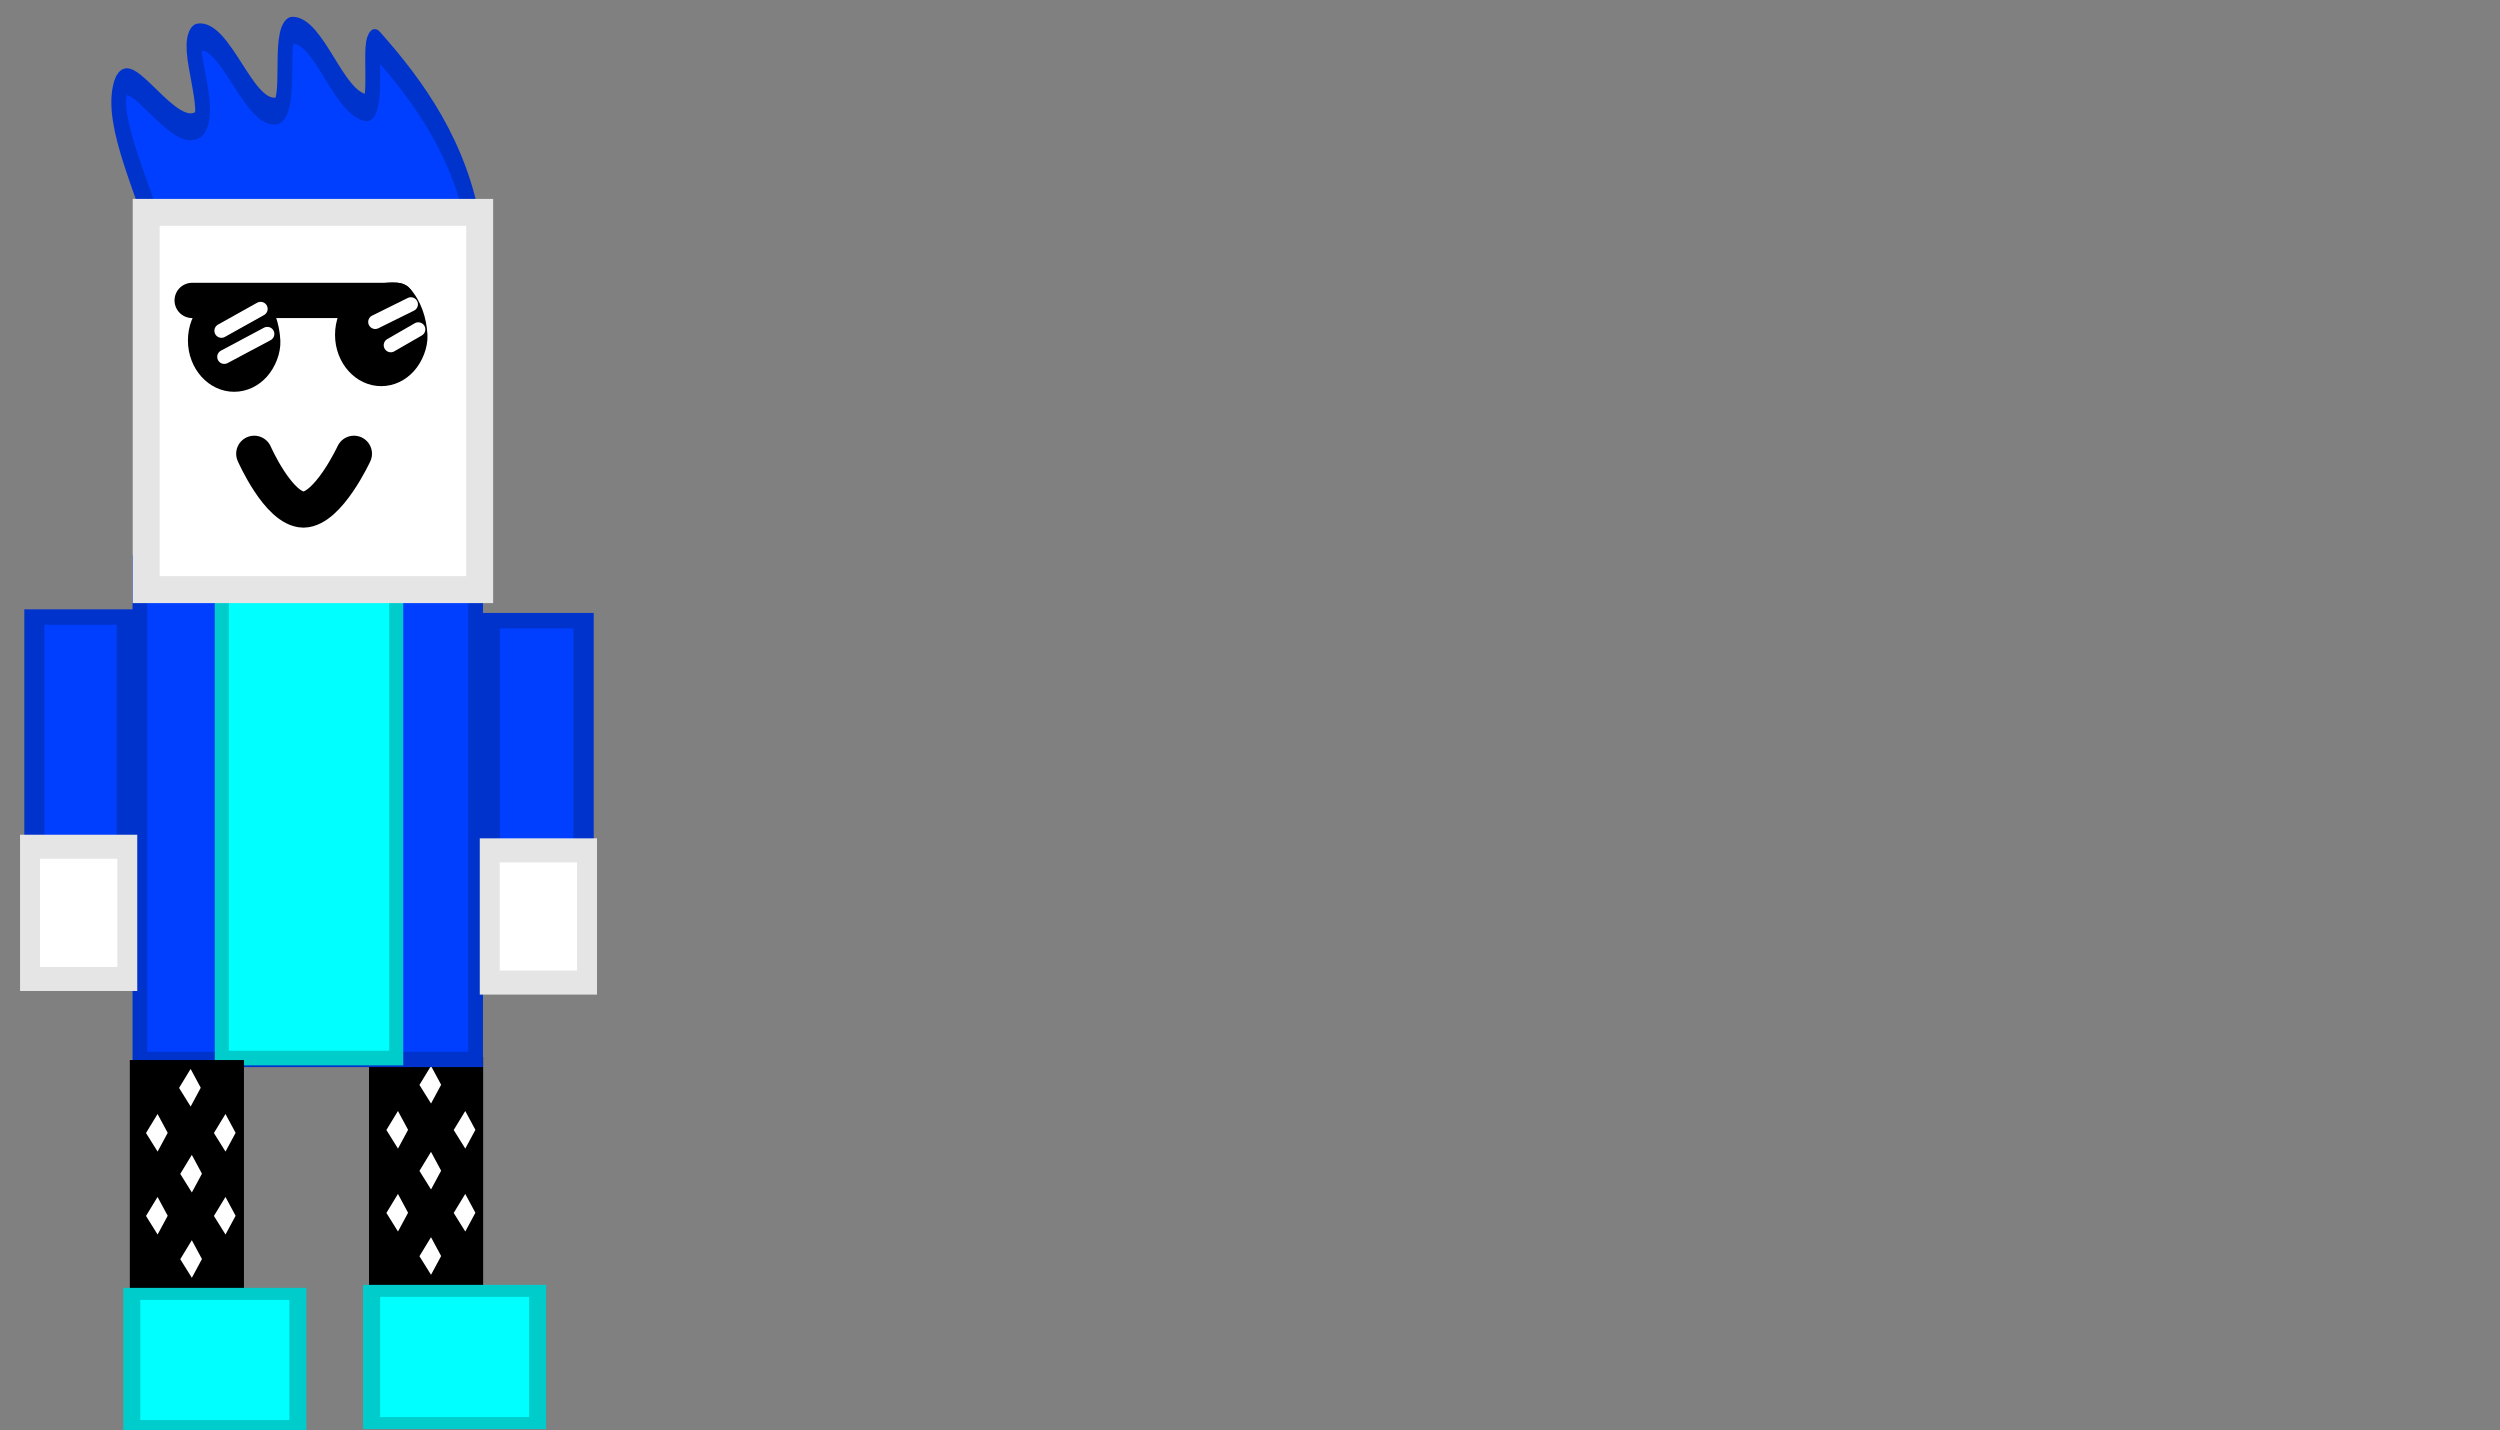 <svg version="1.1" width="208" height="119" viewBox="-1 -1 208 119" xmlns="http://www.w3.org/2000/svg" xmlns:xlink="http://www.w3.org/1999/xlink">
  <rect x="-1" y="-1" width="208" height="119" fill="#808080" stroke="none"/>
  <!-- Exported by Scratch - http://scratch.mit.edu/ -->
  <g id="ID0.9859529035165906">
    <g id="ID0.5732370186597109">
      <path id="ID0.1494160802103579" fill="#000000" stroke="#000000" stroke-width="2" d="M 234 173 L 243.250 173 L 243.250 202.500 L 234 202.500 L 234 173 Z " transform="matrix(0.844, 0, 0, 0.643, -166.95, -23.65)"/>
      <path id="ID0.07994098076596856" fill="#00FFFF" stroke="#00CCCC" stroke-width="1" d="M 233.250 191.750 L 243 191.750 L 243 202.750 L 233.250 202.750 L 233.250 191.750 Z " transform="matrix(1.417, 0, 0, 1, -300.6, -85.35)"/>
      <path id="ID0.6630137762986124" fill="#FFFFFF" stroke="#FFFFFF" stroke-width="2" stroke-linecap="round" d="M 230.600 215.150 L 233 219 L 235.100 215.100 L 233 211.200 L 230.600 215.150 Z " transform="matrix(0.265, 0, 0, 0.265, -26.9, 32.25)"/>
      <path id="ID0.6630137762986124" fill="#FFFFFF" stroke="#FFFFFF" stroke-width="2" stroke-linecap="round" d="M 230.600 215.150 L 233 219 L 235.100 215.100 L 233 211.200 L 230.600 215.150 Z " transform="matrix(0.265, 0, 0, 0.265, -29.65, 36)"/>
      <path id="ID0.6630137762986124" fill="#FFFFFF" stroke="#FFFFFF" stroke-width="2" stroke-linecap="round" d="M 230.600 215.150 L 233 219 L 235.100 215.100 L 233 211.200 L 230.600 215.150 Z " transform="matrix(0.265, 0, 0, 0.265, -24.05, 36)"/>
      <path id="ID0.6630137762986124" fill="#FFFFFF" stroke="#FFFFFF" stroke-width="2" stroke-linecap="round" d="M 230.600 215.150 L 233 219 L 235.100 215.100 L 233 211.200 L 230.600 215.150 Z " transform="matrix(0.265, 0, 0, 0.265, -26.9, 39.4)"/>
      <path id="ID0.6630137762986124" fill="#FFFFFF" stroke="#FFFFFF" stroke-width="2" stroke-linecap="round" d="M 230.600 215.150 L 233 219 L 235.100 215.100 L 233 211.200 L 230.600 215.150 Z " transform="matrix(0.265, 0, 0, 0.265, -29.65, 42.9)"/>
      <path id="ID0.6630137762986124" fill="#FFFFFF" stroke="#FFFFFF" stroke-width="2" stroke-linecap="round" d="M 230.600 215.150 L 233 219 L 235.100 215.100 L 233 211.200 L 230.600 215.150 Z " transform="matrix(0.265, 0, 0, 0.265, -24.05, 42.9)"/>
      <path id="ID0.6630137762986124" fill="#FFFFFF" stroke="#FFFFFF" stroke-width="2" stroke-linecap="round" d="M 230.600 215.150 L 233 219 L 235.100 215.100 L 233 211.200 L 230.600 215.150 Z " transform="matrix(0.265, 0, 0, 0.265, -26.9, 46.5)"/>
    </g>
    <g id="ID0.8628511703573167">
      <path id="ID0.9498778381384909" fill="#003FFF" stroke="#0033CC" stroke-width="5" d="M 202 87 L 316 87 L 316 249 L 202 249 L 202 87 Z " transform="matrix(0.245, 0, 0, 0.255, -38.85, 23.65)"/>
      <path id="ID0.643477319739759" fill="#00FFFF" stroke="#00CCCC" stroke-width="5" d="M 209 97 L 271 97 L 271 267 L 209 267 L 209 97 Z " transform="matrix(0.234, 0, 0, 0.243, -31.45, 22.15)"/>
    </g>
    <g id="ID0.5273468377999961">
      <path id="ID0.2579848365858197" fill="#003FFF" stroke="#0033CC" stroke-width="2" stroke-linecap="round" d="M 235.800 132.500 C 239.589 132.157 242.519 138.157 246.300 138 C 248.636 137.917 246.582 132.039 248.550 132 C 252.197 131.929 254.773 137.423 258.600 137.750 C 260.284 137.893 258.742 132.101 259.950 133 C 265.552 136.459 271.610 140.961 273.250 147.125 C 274.248 150.887 270.525 154.405 266.619 156.757 C 262.372 159.315 256.867 160.750 250.625 160.750 C 244.383 160.750 239.120 159.613 234.631 156.757 C 231.438 154.738 231.537 150.602 230.350 147.500 C 228.451 143.764 223.961 138.704 225.350 136.250 C 226.552 134.189 232.510 140.212 235.800 139 C 237.915 138.223 233.869 132.675 235.800 132.500 Z " transform="matrix(0.615, 0, 0, 1.121, -129.55, -146.45)"/>
      <path id="ID0.09345146035775542" fill="#FFFFFF" stroke="#E5E5E5" stroke-width="2" d="M 243.500 149.750 L 268.250 149.750 L 268.250 177.750 L 243.500 177.750 L 243.500 149.750 Z " transform="matrix(1.121, 0, 0, 1.121, -261.8, -151.2)"/>
    </g>
    <g id="ID0.12853584485128522">
      <path id="ID0.1494160802103579" fill="#003FFF" stroke="#0033CC" stroke-width="2" d="M 234 173 L 243.250 173 L 243.250 202.500 L 234 202.500 L 234 173 Z " transform="matrix(0.844, 0, 0, 0.643, -157.75, -60.6)"/>
      <path id="ID0.07994098076596856" fill="#FFFFFF" stroke="#E5E5E5" stroke-width="2" d="M 233.250 191.750 L 243 191.750 L 243 202.750 L 233.250 202.750 L 233.250 191.750 Z " transform="matrix(0.83, 0, 0, 1, -153.85, -122)"/>
    </g>
    <g id="ID0.8282315693795681">
      <path id="ID0.1494160802103579" fill="#003FFF" stroke="#0033CC" stroke-width="2" d="M 234 173 L 243.250 173 L 243.250 202.500 L 234 202.500 L 234 173 Z " transform="matrix(0.831, 0, 0, 0.643, -192.6, -60.9)"/>
      <path id="ID0.07994098076596856" fill="#FFFFFF" stroke="#E5E5E5" stroke-width="2" d="M 233.250 191.750 L 243 191.750 L 243 202.750 L 233.250 202.750 L 233.250 191.750 Z " transform="matrix(0.83, 0, 0, 1, -192.1, -122.3)"/>
    </g>
    <path id="ID0.6745662242174149" fill="none" stroke="#000000" stroke-width="3" stroke-linecap="round" d="M 252 161 C 252 161 254.025 165.615 256.100 165.650 C 258.159 165.615 260.300 161 260.300 161 " transform="matrix(1, 0, 0, 1, -231.85, -124.25)"/>
    <g id="ID0.3229794125072658">
      <path id="ID0.1494160802103579" fill="#000000" stroke="#000000" stroke-width="2" d="M 234 173 L 243.250 173 L 243.250 202.500 L 234 202.500 L 234 173 Z " transform="matrix(0.844, 0, 0, 0.643, -186.85, -23.4)"/>
      <path id="ID0.07994098076596856" fill="#00FFFF" stroke="#00CCCC" stroke-width="1" d="M 233.250 191.750 L 243 191.750 L 243 202.750 L 233.250 202.750 L 233.250 191.750 Z " transform="matrix(1.417, 0, 0, 1, -320.55, -85.1)"/>
      <path id="ID0.6630137762986124" fill="#FFFFFF" stroke="#FFFFFF" stroke-width="2" stroke-linecap="round" d="M 230.600 215.150 L 233 219 L 235.100 215.100 L 233 211.200 L 230.600 215.150 Z " transform="matrix(0.265, 0, 0, 0.265, -46.9, 32.5)"/>
      <path id="ID0.6630137762986124" fill="#FFFFFF" stroke="#FFFFFF" stroke-width="2" stroke-linecap="round" d="M 230.600 215.150 L 233 219 L 235.100 215.100 L 233 211.200 L 230.600 215.150 Z " transform="matrix(0.265, 0, 0, 0.265, -49.65, 36.25)"/>
      <path id="ID0.6630137762986124" fill="#FFFFFF" stroke="#FFFFFF" stroke-width="2" stroke-linecap="round" d="M 230.600 215.150 L 233 219 L 235.100 215.100 L 233 211.200 L 230.600 215.150 Z " transform="matrix(0.265, 0, 0, 0.265, -44, 36.25)"/>
      <path id="ID0.6630137762986124" fill="#FFFFFF" stroke="#FFFFFF" stroke-width="2" stroke-linecap="round" d="M 230.600 215.150 L 233 219 L 235.100 215.100 L 233 211.200 L 230.600 215.150 Z " transform="matrix(0.265, 0, 0, 0.265, -46.8, 39.65)"/>
      <path id="ID0.6630137762986124" fill="#FFFFFF" stroke="#FFFFFF" stroke-width="2" stroke-linecap="round" d="M 230.600 215.150 L 233 219 L 235.100 215.100 L 233 211.200 L 230.600 215.150 Z " transform="matrix(0.265, 0, 0, 0.265, -49.65, 43.15)"/>
      <path id="ID0.6630137762986124" fill="#FFFFFF" stroke="#FFFFFF" stroke-width="2" stroke-linecap="round" d="M 230.600 215.150 L 233 219 L 235.100 215.100 L 233 211.200 L 230.600 215.150 Z " transform="matrix(0.265, 0, 0, 0.265, -44, 43.15)"/>
      <path id="ID0.6630137762986124" fill="#FFFFFF" stroke="#FFFFFF" stroke-width="2" stroke-linecap="round" d="M 230.600 215.150 L 233 219 L 235.100 215.100 L 233 211.200 L 230.600 215.150 Z " transform="matrix(0.265, 0, 0, 0.265, -46.8, 46.75)"/>
    </g>
  </g>
  <g id="ID0.24382017645984888" transform="matrix(0.587, 0, 0, 0.587, -87.15, -25.9)">
    <path id="ID0.29411202669143677" fill="none" stroke="#000000" stroke-width="5" stroke-linecap="round" d="M 174 85 L 203 85 "/>
    <path id="ID0.06796058174222708" fill="#000000" stroke="none" stroke-linecap="round" d="M 199.750 85 C 201.104 84.766 202.886 84.657 203.800 85.700 C 205.374 87.420 206.189 89.915 206.300 92.275 C 206.386 94.101 205.566 96.101 204.380 97.418 C 203.195 98.735 201.557 99.550 199.750 99.550 C 197.943 99.550 196.305 98.735 195.120 97.418 C 193.934 96.101 193.200 94.282 193.200 92.275 C 193.200 90.268 193.934 88.449 195.120 87.132 C 196.305 85.815 198.077 85.290 199.750 85 Z " transform="matrix(1, 0, 0, 1, 1.05, -2.4)"/>
    <path id="ID0.06796058174222708" fill="#000000" stroke="none" stroke-linecap="round" d="M 199.750 85 C 201.104 84.766 202.886 84.657 203.800 85.700 C 205.374 87.420 206.189 89.915 206.300 92.275 C 206.386 94.101 205.566 96.101 204.380 97.418 C 203.195 98.735 201.557 99.550 199.750 99.550 C 197.943 99.550 196.305 98.735 195.120 97.418 C 193.934 96.101 193.200 94.282 193.200 92.275 C 193.200 90.268 193.934 88.449 195.120 87.132 C 196.305 85.815 198.077 85.290 199.750 85 Z " transform="matrix(1, 0, 0, 1, -19.8, -1.6)"/>
    <path id="ID0.3111790334805846" fill="none" stroke="#FFFFFF" stroke-width="2" stroke-linecap="round" d="M 178.150 89.300 L 183.700 86.200 "/>
    <path id="ID0.36833494575694203" fill="none" stroke="#FFFFFF" stroke-width="2" stroke-linecap="round" d="M 199.950 88.050 L 205 85.550 "/>
    <path id="ID0.29404350370168686" fill="none" stroke="#FFFFFF" stroke-width="2" stroke-linecap="round" d="M 202.150 91.350 L 206.050 89.100 "/>
    <path id="ID0.10100752348080277" fill="none" stroke="#FFFFFF" stroke-width="2" stroke-linecap="round" d="M 178.550 93 L 184.650 89.750 "/>
  </g>
</svg>